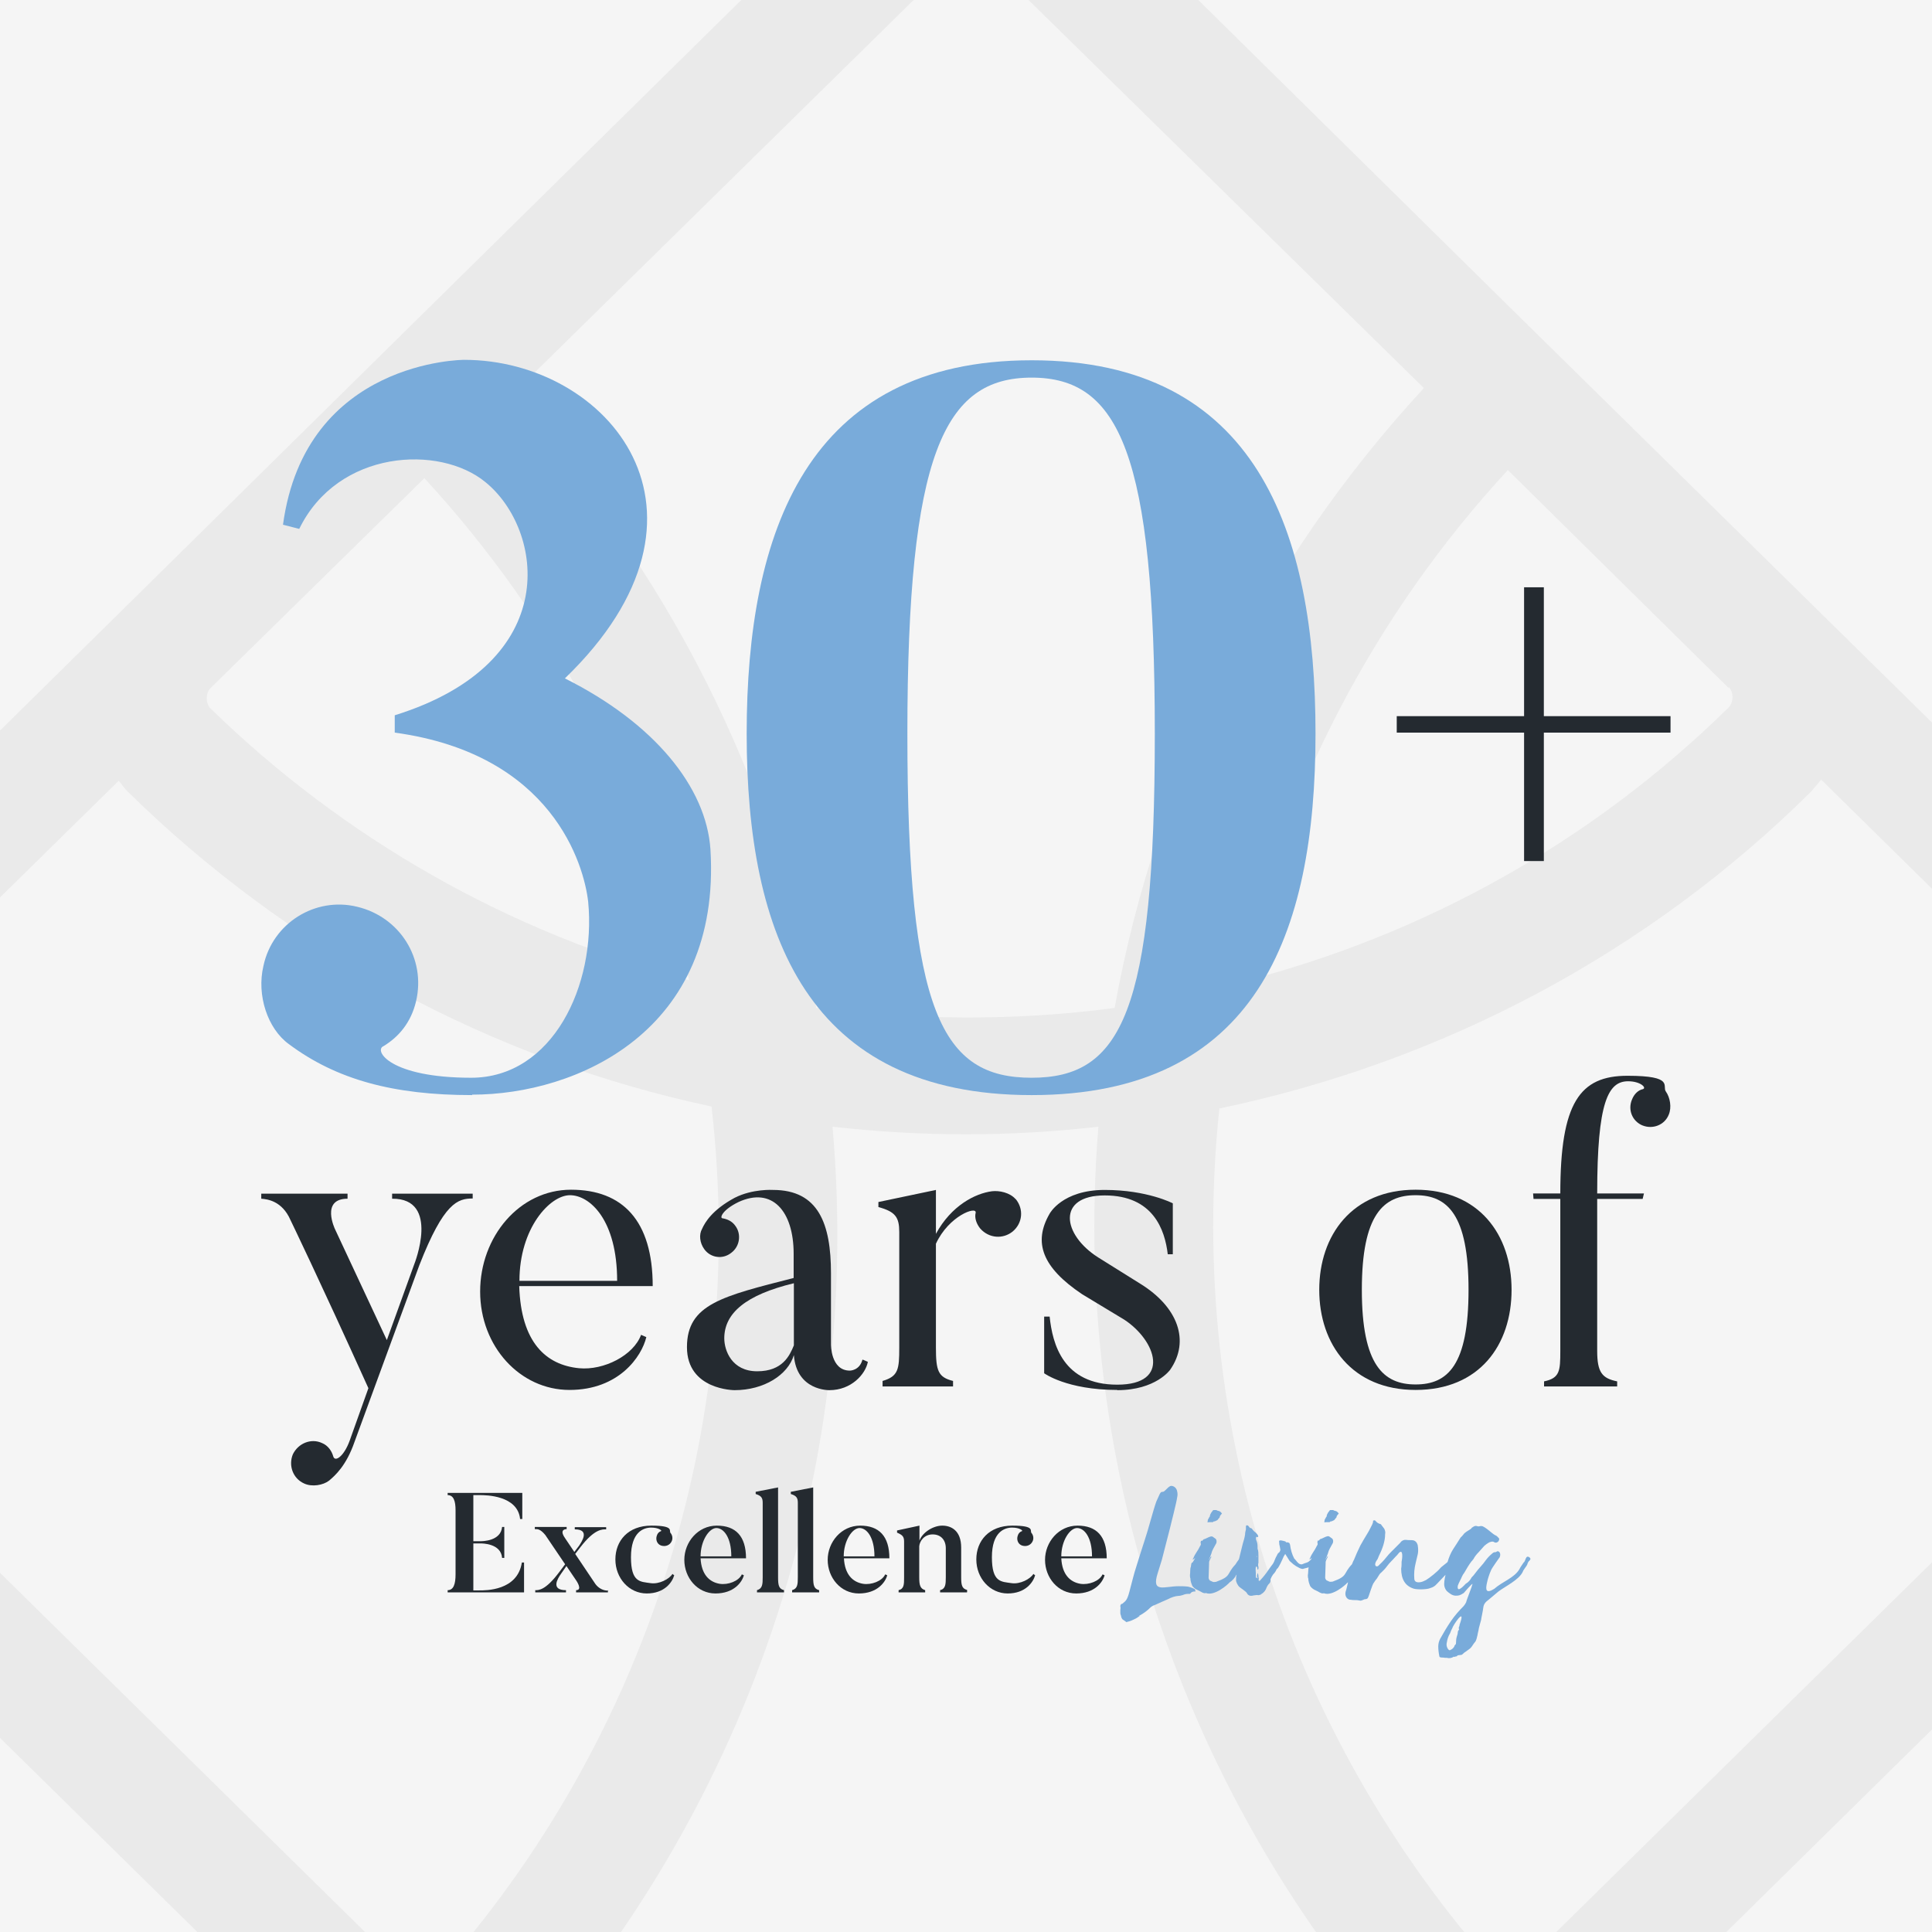 <?xml version="1.0" encoding="UTF-8"?>
<svg xmlns="http://www.w3.org/2000/svg" xmlns:xlink="http://www.w3.org/1999/xlink" version="1.1" viewBox="0 0 880 880">
  <defs>
    <style>
      .cls-1 {
        fill: none;
      }

      .cls-2 {
        fill: #eaeaea;
      }

      .cls-3 {
        fill: #79abda;
      }

      .cls-4 {
        fill: #f5f5f5;
      }

      .cls-5 {
        fill: #242a30;
      }

      .cls-6 {
        clip-path: url(#clippath);
      }
    </style>
    <clipPath id="clippath">
      <rect class="cls-1" width="880" height="880"/>
    </clipPath>
  </defs>
  <!-- Generator: Adobe Illustrator 28.7.2, SVG Export Plug-In . SVG Version: 1.2.0 Build 154)  -->
  <g>
    <g id="Layer_1">
      <rect class="cls-4" width="880" height="880"/>
      <g class="cls-6">
        <path id="Path_117" class="cls-2" d="M193.7,982.2l19-18.6c120.1-117.8,181.4-282.9,166.5-450.4,40.4,4.6,81.2,4.6,121.1,0-13.5,166,47.3,330.2,167,446.7l19,18.6,426.7-420.2-287.6-282.9-139.6-137.3-244-240.7-248.1,244.4L58.3,275.3l-291.3,287.1,427.2,420.2-.5-.5ZM193.3,906.6l-349.7-344.1L54.1,355.6c1.4,1.9,2.8,3.7,4.2,5.1,73.3,71.9,165.6,122,265.8,143.3,16.7,146.6-30.6,293.6-131.3,402.6M193.3,217.8c59.4,64.5,101.1,142.9,120.6,228.7-82.1-21.8-157.2-64.5-218-123.8-2.3-2.3-2.3-7,0-9.3h0l96.9-95.1.5-.5ZM686.7,902.9c-98.8-107.6-146.6-252.8-131.3-398,102-21.3,195.7-71,269.9-144.7,1.4-1.9,2.8-3.2,4.2-5.1l206.4,203.1-349.7,344.1.5.5ZM787.4,312.9c2.3,2.3,2.3,7,0,9.3h0c-61.7,60.8-138.7,103.9-222.6,125.2,19.5-87.2,61.2-167.4,122-233.3l100.6,99.3v-.5ZM648.7,176.6c-72.8,78.8-122,176.7-141,282.5-45,6-90.4,5.6-135.9,0-19.5-104.4-68.2-200.4-140.1-277.8L442.3-25.7l206.9,203.1-.5-.9Z"/>
      </g>
      <g>
        <g id="Layer_1-2" data-name="Layer_1">
          <g>
            <g id="Group_119">
              <path id="Path_119" class="cls-3" d="M551.4,693.2c.4.2.9.2,1.2,0,.2-.2.4-.4.6-.2.5-.2.9-.4,1.3-.6l.9-1.1c.2-.2.2-.2.2-.4,0-.3.2-.6.4-.8.2-.2.2-.4.6-.6-.3-.6-.8-1.1-1.5-1.3-.4,0-.7-.2-1.1-.4h-1.2c-.2,0-.4.2-.5.4l-.6.8c-.2.5-.6.9-.6,1.5s-.2.2-.2.4c-.2.4-.4.7-.6,1.1-.2.3-.2.6-.2.9l-.2.4c.3,0,.6.2,1,0,.2,0,.4,0,.6.2"/>
            </g>
            <g id="Group_120">
              <path id="Path_120" class="cls-3" d="M604.6,693.2c.4.2.9.2,1.2,0,.2-.2.4-.4.6-.2.5-.2.9-.4,1.3-.6l.9-1.1c.2-.2.2-.2.2-.4,0-.3.2-.6.4-.8.2-.2.2-.4.6-.6-.3-.6-.8-1.1-1.5-1.3-.4,0-.7-.2-1.1-.4h-1.2c-.2,0-.4.2-.5.4l-.6.8c-.2.5-.6.9-.6,1.5s-.2.2-.2.4c-.2.4-.4.7-.6,1.1-.2.3-.2.6-.2.9l-.2.4c.3,0,.6.2,1,0,.2,0,.4,0,.6.2"/>
            </g>
            <g id="Group_118">
              <path id="Path_118" class="cls-3" d="M544.4,723.9c-1-.5-2-.9-3.2-1.2-1.5-.2-3-.2-4.4-.2-6.5,0-12.4,3.3-9.5-5.9.6-2,1.3-4.1,1.9-6.1l3.6-14c.6-2.6,3.1-12.1,3.4-14.6.2-.8.2-1.7,0-2.5-.2-1.5-1.4-2.6-2.7-2.6s-2.9,2.7-3.8,2.7-1,.2-1.5,1.1l-1.5,3.3c-1.6,4.5-3.8,13.3-5.4,17.9-.8,2.3-3.1,9.8-3.8,12-1,3-1.7,6.1-2.5,9-1.5,6.1-1.9,6.1-3.8,7.7-.6,0-.9.5-.9,1.1v.2c.2.5,0,1.1,0,1.5v1.5c0,.6.4,1.1.4,1.7.2.4.3.8.6,1.1.6.4,1.2.8,1.7,1.2,0,0,.2.2.2,0,.9-.2,1.9-.5,2.7-.9,1-.4,1.9-.9,2.7-1.5,1.5-.9-1,.2.6-.6,1.8-1,3.4-2.2,4.8-3.6.2-.2.5-.4.8-.6.6-.4,1.5-.6,2-.9,1.7-.8,3.4-1.5,5.2-2.3,1.5-.8,3.2-1.4,4.8-1.5.6,0,1.4-.2,2-.4.9-.4,1.9-.6,3-.5,0,0,.4,0,.4-.2.4-.6,1.1-.9,1.9-.9s.2,0,.5-.2c-.2-.2-.2-.5-.4-.5"/>
            </g>
            <g id="Group_121">
              <path id="Path_121" class="cls-3" d="M696.7,709.4c-1.9-1.4-1.7,1.7-2.7,2.3-.6,1-1.4,1.9-1.9,3-2.3,4-7.8,5.7-11.5,9-3.6,2.2-4.2.8-3.2-3.2.2-1.1,1.1-3.9,1.6-4.9.2-.6.6-1.2.9-1.7.9-1.4,1.9-2.8,2.9-4.2,0,0,0-.2.2-.2.6-1.2.4-2.6-.6-2.9-.6-.2-.8.5-1.5.4-.4,0-.8.2-1.1.5-1.1.9-2.1,1.9-3,3.1-1.5,2.2-3.3,3.8-4.8,5.9-.4.6-1.1,1.4-1.7,2-.6,1.2-1.5,2.2-2.7,2.9-.6.6-4.1,4.6-3.6.9.4-1.3,1.5-3.1,1.9-4.2.3-.6.6-1.2,1.1-1.8,1-1.8,2.1-3.6,3.3-5.2.4-.2.4-.6.8-.9.6-1.2,1.5-2.3,2.5-3.3l2.5-2.8c.6-.5,1.2-1,1.9-1.4.3-.2.6-.3,1-.4.6-.2,1.2-.2,1.7.2.4.2.9.2,1.2,0,.5-.2.8-.6.9-1.1.2-.4,0-.8-.4-1.1-.4-.5-.9-.9-1.5-1.1-1.5-.9-4.3-3.7-5.9-4.1h-.8c-.4.2-1,.2-1.5,0-.6-.2-1.2,0-1.9.5-.3.2-.6.3-.6.6-1.5,1.1-1.9,1.1-3.2,2.2-.5.6-1,1.3-1.7,1.9-1.1,1.8-2.3,3.6-3.4,5.3s-1.9,3.7-2.5,5.7c0,.2-.2.2-.2.3-.5.5-3,2.3-3.2,2.7-1.2,1.5-4.8,4.4-6.5,5.4-.5.2-.9.4-1.3.6-.9.4-3.8,1.1-4-1.1-.2-2.4,0-4.8.6-7.2.4-1.7.6-2.6,1-4.2.2-1.2.2-2.3,0-3.6,0-.4-.2-.9-.4-1.3-.3-.6-.9-1.1-1.6-1.3-1.1-.2-2.1,0-3.2-.2h-.9c-.8.2-1.5.6-1.9,1.3l-1.7,1.7c-1.9,2-2.9,2.7-4.8,5.1-1.1,1.4-2.3,2.6-3.6,3.8-1.1.6-1.9-.5-.8-2.3,1-1.4.6-1.1,1.3-2.6,1.6-3.2,2.7-6.5,2.7-9.6.2-.9,0-1.7-.4-2.5l-1.3-1.7c0-.2-.4-.4-.4-.4-.9-.2-1.8-.8-2.3-1.5-.2-.3-.7-.3-1.1,0v.6c-.2.8-.6,1.6-1,2.3-.5,1.1-1.1,2.1-1.7,3.1-1,1.6-2.1,3.5-3.1,5.3-1.1,2.2-2,4.3-2.9,6.5-.4.6-.6,1.4-.9,2h0c-4.2,4.4-1.6,5.3-8.8,7.9-.6,0-1,.2-1.5,0-.4-.2-.9-.4-1.3-.6-.4-.4-.6-.8-.6-1.3,0-.8.2-5.2.2-6.1,0-1.5,0-1.2.8-2.9.2-.2.2-.4.2-.6.2-.9-1.5,2.4-1.1,1.4.4-.8.8-1.8,1.1-2.6l.4-1.3c.6-1.4,1.3-2.4,1.9-3.6.2-.6.2-1.4-.2-1.9-.4-.4-1.2-.8-1.5-1.1-.9-.5-3.1,1.1-4,1.2-.2.2-.5.4-.6.6h0c-.2.2-.4.2-.5,0-.2.4-.3.8-.2,1.2.2.6,0,.9-.4,1.5,0,.2-.2.2-.2.4-.5,1.2-2.1,3.1-2.7,4.8-1.1,1.7.8,0,.8,0-.2.2-.4.6-.5.9-.6.5-1.1,1.1-1.8,1.3-.7.2-1.5.5-2.2.8-1.7.4-2.7-1.9-3.6-2.6-1-1.9-1.6-4-1.9-6.3,0-.2-.2-.4-.2-.5,0-.2-.2-.4-.4-.4-.2-.2-.6-.2-.9-.2-.6,0-.2,0-.6-.4-.6-.2-1.5-.4-2.2-.5-1.1.2-.6.2-.6,1.8.2.9.4,1.7.5,2.6-.6,1.9-.8.5-1.7,2.7-.4.6-.6,1.2-.9,1.9-.3.9-.8,1.8-1.5,2.6l-1.3,1.8c-1.1,1.7-2.4,3.3-3.8,4.8l-.4.4c0-.4-.6-.6-.2-1.2v-.2l-.2-.5c0-.5,0-.9-.2-1.4v-.4l-.2.2c-.2.5-.3,1.1-.2,1.6v.4h-.4c-.2-.2-.2-.5-.2-.8v-1.4c0-.9-.2-1.8,0-2.7,0,0,0-.2.2-.2,0-.2.2,0,.2,0,0,0,.2.2.2.2l.2,1.1h.2c.2-.3.3-.7.2-1.2-.2-.6-.2-1.3,0-1.9v-3.2c0-1.1,0-2.2-.4-3.2v-1.1c0-1-.2-1.9-.6-2.8-.2-.5-.2-1,0-1.5.3,0,.6.2.9,0,0-.9-.6-1.3-1.1-1.9-.6-.4-1.3-1.1-1.7-1.7,0,0-.4-.4-.5-.4-.6,0-.4,0-.8-.5-.2-.2-.3-.3-.4-.5-.2-.2-.6-.3-.9-.2-.2.2-.2.4-.2.6v1.2c-.2.8-.4,1.6-.4,2.4-.2,1.4-.6,2.7-1,4-.6,2.2-1.1,4.6-1.7,6.9l-.2.5c-.5.7-1.1,1.5-1.5,2.2-4.2,4.4-1.6,5.3-8.8,7.9-.5,0-1,.2-1.5,0-.4-.2-.9-.4-1.3-.6-.4-.4-.6-.8-.6-1.3,0-.8.2-5.2.2-6.1,0-1.5,0-1.2.8-2.9.2-.2.2-.4.2-.6.2-.9-1.5,2.4-1.1,1.4.4-.8.8-1.8,1.1-2.6l.4-1.3c.6-1.4,1.3-2.4,1.9-3.6.2-.6.2-1.4-.2-1.9-.4-.4-1.2-.8-1.5-1.1-.9-.5-3.1,1.1-4,1.2-.2.2-.5.4-.6.6h0c-.2.2-.4.2-.6,0-.2.4-.3.8-.2,1.2.2.6,0,.9-.4,1.5,0,.2-.2.2-.2.4-.5,1.2-2.1,3.1-2.7,4.8-1.1,1.7.8,0,.8,0-.4.6-.5,1.1-1,1.7,0,0-.2.4-.2.4-.6,0-.4.5-.6.6,0,.5-.2.9-.2,1.4-.4.6-.2,2.7-.4,3.7,0,.5,0,1.1.2,1.5,0,1.2.4,2.3.9,3.5.6.8,1.5,1.5,2.5,1.9,1.3.5,2.5,1.7,3.7,1.3,3.8,1.5,9.8-3.7,10.7-4.8,1.4-.9,2.5-2.2,3.2-3.6v.4c-.2.6-.2,1.2-.2,1.9-.2.8.8,2.7,1.5,3.3.4.4,3.2,2.2,3.4,2.8.6,1.2,1.7,1.5,3,1.1.5,0,1.1-.2,1.6-.2s.6.2,1,0c.4,0,.8-.2,1.1-.5,1.1-.6,1.9-1.7,2.3-2.9.3-.7.8-1.5,1.3-1.9.4-.4.5-1,.5-1.5s0-.4,0-.4c.3-.8.7-1.5,1.2-2.2.6-.6,1.2-1.4,1.5-2.2.2-.2.2-.4.6-.6.9-1.4,1.5-2.7,2.1-4,.6-1.4.6-1.5,1.3-2.5.8,1.4,1.2,1.8,2,3.2.2.2,1.6,1.4,1.7,1.5l1.3.9c.2,0,2.5,1.7,3.4,1.1.8-.2,1.6-.4,2.3-.6-.3.7-.2,2.7-.4,3.6,0,.5,0,1.1.2,1.5,0,1.2.4,2.3.9,3.5.6.8,1.5,1.5,2.5,1.9,1.3.5,2.5,1.7,3.7,1.3,3.8,1.5,9.8-3.7,10.7-4.8.2,0,.2-.2.3-.2-.4,1.5-.6,2.9-1.1,4.3-.4,1.8.4,3.2,1.7,3.6.6,0,1.2.2,1.7.2,1,0,1.9,0,2.9.2.5.2,1,0,1.5-.2.4-.2.8-.4,1.2-.4s.9-.2,1.1-.5c.6-.9,2-6.4,2.9-7.2.2-.4.4-.6.6-.9.5-.6.9-1.1,1.2-1.7.4-.7.9-1.5,1.5-1.9,1-.9,1.9-1.9,2.7-3,1-1.4,2.5-2.7,3.6-4,.6-.6,1.2-1.2,1.7-1.9,1.9-1.9,1.6,2.2,1.2,4,0,1.1,0,2.2-.2,3.2,0,4.9,1.9,7.9,5.7,9.1,1.5.5,6.1.4,7.4-.2l1.1-.4c.5-.2.9-.5,1.3-.8.7-.6,3.7-3.9,4.7-4.9-.4,1.9-.8,3.9-.5,5.2.2.9.6,1.7,1.2,2.3,1.1.9,2.2,1.9,3.8,2,1.5,0,1.9,0,3.8-1.2.2-.2,3.8-4.5,4-4.1-.2,1.1-2.7,7.2-2.9,8.3-.3.6-.6,1.1-1.1,1.7-2.2,2.2-4.2,4.5-5.9,7-1.7,2.5-3.3,5.2-4.8,7.9-.6,1.1-.9,2.3-.9,3.6s.2,3,.5,4.4c0,.3.3.5.6.5.6.2,1.2,0,1.9.2h.8c1.1.3,2.3.2,3.2-.5.2.1.4.1.8,0l.2-.2c.2.2.6,0,.6-.2.4-.5,1.9-.2,2.3-.6.6-.6,1.2-1.1,1.9-1.5l1.5-1.1c.6-.5,1.1-1.1,1.5-1.8.2-.4.5-.7.8-1.1.4-.4.6-.9.8-1.5.2-.9.5-1.7.6-2.6.2-.8.4-1.6.5-2.4.4-1.3.6-2.5,1-3.7h0c.2-1.5.6-2.9.8-4.3,0-.4.2-.9.2-1.3.2-1.7,1-2.6,2.5-3.7l4.4-3.7c3.2-2.4,9.4-5.3,11.1-9,.2-.8,1.7-2.5,2-3.2.2-.7.5-1.5,1.1-1.9l.4-.6c-.2-.4.2-.2-.4-.8M572.5,711.3h0s0,0,0,0h0ZM572.3,708.8h.2v.4l-.2-.2v-.2M572.5,709.3v.5h0v-.2l.2-.3h-.2ZM572.3,710.4h0v.2s0,0,0-.2c0-.2,0,0,0,0h0M573,720.1h0l.2-.2v.2h-.2M573.1,718.9v.2c0-.2-.2-.2-.2-.2v-.4h0c.2,0,.2.2.2.2s0,.2-.2.2M664.8,740.1c0,.2,0,.6-.2.8-.2.4-.2.9,0,1.3-.3.4-.6.8-.6,1.3,0,.6-.2,1.2-.4,1.8-.3.9-.4,1.9-.4,2.8s-.2.9-.4,1.1c-.2.2-.4.5-.4.8-.4.6-.9,1.2-1.7,1.5-.2.2-.6.2-.8,0h0c-.9-.9-1.2-2.2-.9-3.3.2-1.5.7-3,1.5-4.3.2-.4.3-.9.5-1.3.3-.6.6-1.1.8-1.7,1.7-3.1,5.7-8.3,3-.8"/>
            </g>
            <g id="Group_122">
              <path id="Path_122" class="cls-5" d="M238.7,711.6v13.7h-34.8v-1c2.7,0,3.6-2.8,3.6-7.2v-29.2c0-4-.8-6.9-3.6-6.9v-1h34v11.9h-1c-1.1-10.8-15.6-10.9-18.3-10.9h-3v21h3.2c.9,0,9.3,0,9.9-6.5h1v14.1h-1c-.5-6.6-9-6.6-9.9-6.6h-3.2v21.4h2.7c2.9,0,17.4.2,19.4-12.7h1Z"/>
            </g>
            <g id="Group_123">
              <path id="Path_123" class="cls-5" d="M276.9,724.3v1h-14.5v-1c3.2,0,0-4.5,0-4.5l-4.4-6.5-2.5,3.6c-1.5,2.1-4.8,7.4,2.3,7.4v1h-14v-1c1.5,0,4.6.2,10.9-8.2l2.7-3.6-9-13.3c-2.4-2.9-3.6-2.7-4.8-2.7v-1h14.5v1c-1.6,0-3,1-.6,4.3l4.1,6.1,2.2-2.9c1.1-1.7,5.1-7.4-2-7.4v-1h14.3v1c-1.6,0-5.2-.4-11.8,8.2l-2.3,3,9.2,13.7c1.4,1.9,3.6,3.1,5.9,3"/>
            </g>
            <g id="Group_124">
              <path id="Path_124" class="cls-5" d="M307.1,717.5c-.9,3.2-4.4,8.3-12.5,8.3s-14.3-7-14.3-15.5,5.8-15.4,16.4-15.4,7.9,2.4,8.7,3.3c.9,1.1,1.1,2.5.6,3.7-.8,1.9-2.8,2.7-4.8,2.1-1.9-.6-2.7-2.7-2-4.6h0c.3-1,1-1.7,1.9-2,.6-.2-1.1-1.6-4.5-1.6s-9.2,1.9-9.2,13.5,4.3,11.1,8.9,11.8c4,.6,8.6-1.9,10-4.2l.6.5h0Z"/>
            </g>
            <g id="Group_125">
              <path id="Path_125" class="cls-5" d="M338.8,717.6c-.9,3.2-4.6,8.2-12.9,8.2s-14.2-7.2-14.2-15.3,6.2-15.6,14.8-15.6,13.3,4.8,13.3,14.9h-20.7c.4,7.4,4,10.8,8.7,11.6,3.8.6,8.7-1.2,10.1-4.3l.9.4ZM333.1,708.9c0-8.7-3.5-12.9-6.8-12.9s-7.2,5.8-7.2,12.9h14,0Z"/>
            </g>
            <g id="Group_126">
              <path id="Path_126" class="cls-5" d="M357,725.3h-12.2v-1c2.5-.7,2.6-2.7,2.6-5.9v-33.9c0-2.2-.6-3.2-3.2-4v-1l10.2-2v40.9c0,3.6.3,5.3,2.7,5.9v1h0Z"/>
            </g>
            <g id="Group_127">
              <path id="Path_127" class="cls-5" d="M373,725.3h-12.2v-1c2.5-.7,2.6-2.7,2.6-5.9v-33.9c0-2.2-.6-3.2-3.2-4v-1l10.2-2v40.9c0,3.6.3,5.3,2.7,5.9v1h0Z"/>
            </g>
            <g id="Group_128">
              <path id="Path_128" class="cls-5" d="M404.1,717.6c-.9,3.2-4.6,8.2-12.9,8.2s-14.2-7.2-14.2-15.3,6.2-15.6,14.8-15.6,13.3,4.8,13.3,14.9h-20.7c.4,7.4,4,10.8,8.7,11.6,3.8.6,8.7-1.2,10.1-4.3l.9.4ZM398.3,708.9c0-8.7-3.5-12.9-6.8-12.9s-7.2,5.8-7.2,12.9h14,0Z"/>
            </g>
            <g id="Group_129">
              <path id="Path_129" class="cls-5" d="M440.4,725.3h-12.2v-1c2.5-.6,2.6-2.7,2.6-5.9v-13.2c0-3.7-2.2-6.3-6-6.3s-5.9,3-6.1,5.4v14.1c0,3.6.4,5.2,2.7,5.9v1h-12.1v-1c2.5-.6,2.5-2.6,2.5-5.9v-16.2c0-2.2-.6-3-3.2-4.1v-1l10.2-2.2v6.8c1.5-3.9,6.4-6.8,10.4-6.8s8.6,2.2,8.6,10v13.4c0,3.6.3,5.3,2.7,5.9v1Z"/>
            </g>
            <g id="Group_130">
              <path id="Path_130" class="cls-5" d="M471.5,717.5c-.9,3.2-4.4,8.3-12.5,8.3s-14.3-7-14.3-15.5,5.8-15.4,16.4-15.4,7.9,2.4,8.7,3.3c.9,1.1,1.1,2.5.6,3.7-.8,1.9-2.8,2.7-4.8,2.1-1.9-.6-2.7-2.7-2-4.6h0c.3-1,1-1.7,1.9-2,.6-.2-1.1-1.6-4.5-1.6s-9.2,1.9-9.2,13.5,4.3,11.1,8.9,11.8c4,.6,8.6-1.9,10-4.2l.6.5h0Z"/>
            </g>
            <g id="Group_131">
              <path id="Path_131" class="cls-5" d="M503.1,717.6c-.9,3.2-4.6,8.2-12.9,8.2s-14.2-7.2-14.2-15.3,6.2-15.6,14.8-15.6,13.3,4.8,13.3,14.9h-20.7c.4,7.4,4,10.8,8.7,11.6,3.8.6,8.7-1.2,10.1-4.3l.9.4h0ZM497.4,708.9c0-8.7-3.5-12.9-6.8-12.9s-7.2,5.8-7.2,12.9h14Z"/>
            </g>
          </g>
        </g>
        <path class="cls-3" d="M215,498.8c-35.7,0-61.7-7-83.4-23.2-9.7-7-14.8-22.3-11.6-35.7,4.2-19.5,23.6-31.5,42.6-26.9,19.5,4.6,31.5,23.6,26.9,43.1-2.3,9.7-7.9,16.2-14.8,20.4-4.6,1.9,2.8,14.4,39.9,14.4s57-42.2,53.3-80.2c-1.9-16.7-16.2-67.2-88.1-77v-7.9c77.4-24.1,67.7-84.8,41.3-106.2-20.9-17.2-67.2-14.8-84.8,21.3l-7.4-1.9c10.2-75.1,82.5-75.1,82.5-75.1,65.4,0,124.2,69.5,45.9,145.1,40.8,20.4,64.4,49.6,66.3,77.9,5.1,83-61.2,111.7-108.5,111.7Z"/>
        <path class="cls-3" d="M599.2,334.2c0,91.8-27.4,164.6-129.3,164.6s-129.8-72.8-129.8-164.6,27.4-170.1,129.8-170.1,129.3,77.9,129.3,170.1ZM526,334.2c0-127.5-16.2-162.2-56.1-162.2s-56.6,34.8-56.6,162.2,15.8,156.7,56.6,156.7,56.1-29.7,56.1-156.7Z"/>
        <path class="cls-5" d="M703.2,326.2h57.7v7.5h-57.7v58.5h-9v-58.5h-58v-7.5h58v-58.7h9v58.7Z"/>
        <path class="cls-5" d="M215.3,543.6v2.3c-6.7,0-13.1,1.7-24.3,30.4l-29.5,80.4c-3.8,11-8.9,15.4-11.6,17.7-2.7,2.1-7.8,3-11.4,1.3-5.1-2.3-7.2-8.2-5.1-13.3,2.5-5.1,8.4-7.4,13.3-5.1,2.7,1.1,4.4,3.6,5.1,6.1.8,2.7,4.8,0,7.4-7l8.6-24.1c-22.6-50-35.5-76.6-35.5-76.6-3.8-8.7-10.5-9.5-13.3-9.7v-2.3h39.3v2.3c-12.4,0-5.7,13.9-5.7,13.9l23.6,50.5,12.5-34.6s12-30-10.1-29.8v-2.3h36.7Z"/>
        <path class="cls-5" d="M294.4,609c-2.1,8.9-12.5,24.1-35,24.1s-40.7-19.8-40.7-44.8,17.9-46.4,41.4-46.4,37.2,14.1,37.2,43.9h-60.8c.8,25.7,12.2,35.9,27.2,37.4,11.4,1.1,24.9-5.9,28.3-15.2l2.3,1ZM281.1,583.4c0-27.7-12.4-39-21.5-39s-23,15-23,39h44.5Z"/>
        <path class="cls-5" d="M393,619.3l2.3,1c-1.1,5.7-7.6,12.9-17.5,12.9,0,0-15,.4-16.2-16-2.7,9.1-13.7,16-27,16,0,0-21.7,0-21.7-19.6s16.2-23.2,48.6-31.5v-11c0-19.6-9.9-30.6-25.1-23.6-7.4,3.6-8.6,7.2-7.4,7.4,2.3.4,4.4,1.3,5.9,3.4,2.9,3.8,2.1,9.5-1.9,12.4-3.8,3-9.3,2.3-12.2-1.7-2.1-2.9-2.5-6.7-1-9.3,1.3-2.9,4.6-8.6,14.8-14.1,8.2-4.2,17.5-3.6,17.5-3.6,20.7,0,26.4,15.4,26.4,38v32.3s-.2,12,8.6,12c0,0,4.4,0,5.7-4.9ZM329.9,609.6c0,5.5,3.4,15,15,15s14.8-7.2,16.7-11.8v-28.3c-22,5.3-31.7,13.7-31.7,25.1Z"/>
        <path class="cls-5" d="M462.6,546.1c3.8,4.6,3.2,11-1.3,14.8-4.4,3.6-10.8,3.2-14.8-1.3-1.7-2.1-2.7-4.8-2.1-7.2.6-3.2-12.2,1.3-18.1,14.1v47.3c0,10.6,1,13.5,7.8,15.2v2.5h-32.1v-2.5c7.2-2.1,7.6-5.3,7.6-15.2v-52.6c0-6.7-1.7-9.3-9.5-11.4v-2.3l26.2-5.5v20c7-12.9,17.9-18.4,25.5-19.4,3.4-.4,8.2.6,10.8,3.6Z"/>
        <path class="cls-5" d="M508.9,633.1c-23,0-33.3-7.6-33.3-7.6v-25.8h2.5c1.3,12.5,6.1,31,30.8,31s17.7-20.1,3.2-29.6l-19.2-11.6c-18.2-12.2-22.4-23.6-14.8-36.7,0,0,5.7-10.8,25.1-10.8s31,6.1,31,6.1v23.2h-2.3c-1.3-11.2-6.7-26.8-28.7-26.8s-19.4,17.9-2.9,28.3l19.2,12c17.1,10.6,22.6,26,13.5,39.1,0,0-6.5,9.3-24.1,9.3Z"/>
        <path class="cls-5" d="M644.8,633.1c-28.9,0-43.9-20.7-43.9-45.6s15-45.6,43.9-45.6,43.7,20.5,43.7,45.6-14.6,45.6-43.7,45.6ZM644.8,544.4c-14.6,0-24.5,8.7-24.5,43.1s9.9,43.1,24.5,43.1,24.1-8.7,24.1-43.1-9.7-43.1-24.1-43.1Z"/>
        <path class="cls-5" d="M748.3,512.7c-4.8-1.9-7-7.2-4.9-12,1-2.5,2.9-4.2,4.9-4.6,1.9-.6-1.1-3.6-6.7-3.6-9.1,0-14.1,9.3-14.1,51.1h21.3l-.6,2.5h-20.7v69.2c0,9.9,2.3,12.5,9.1,13.9v2.3h-33.3v-2.3c7.2-1.5,7.4-4.8,7.4-13.9v-69.2h-12.2l-.2-2.5h12.4c0-41.4,8.9-53.6,30.6-53.6s15.6,4.8,17.5,7.2c1.9,2.7,2.7,7.2,1.3,10.5-1.9,4.8-7.4,6.8-12,4.9Z"/>
      </g>
    </g>
  </g>
</svg>